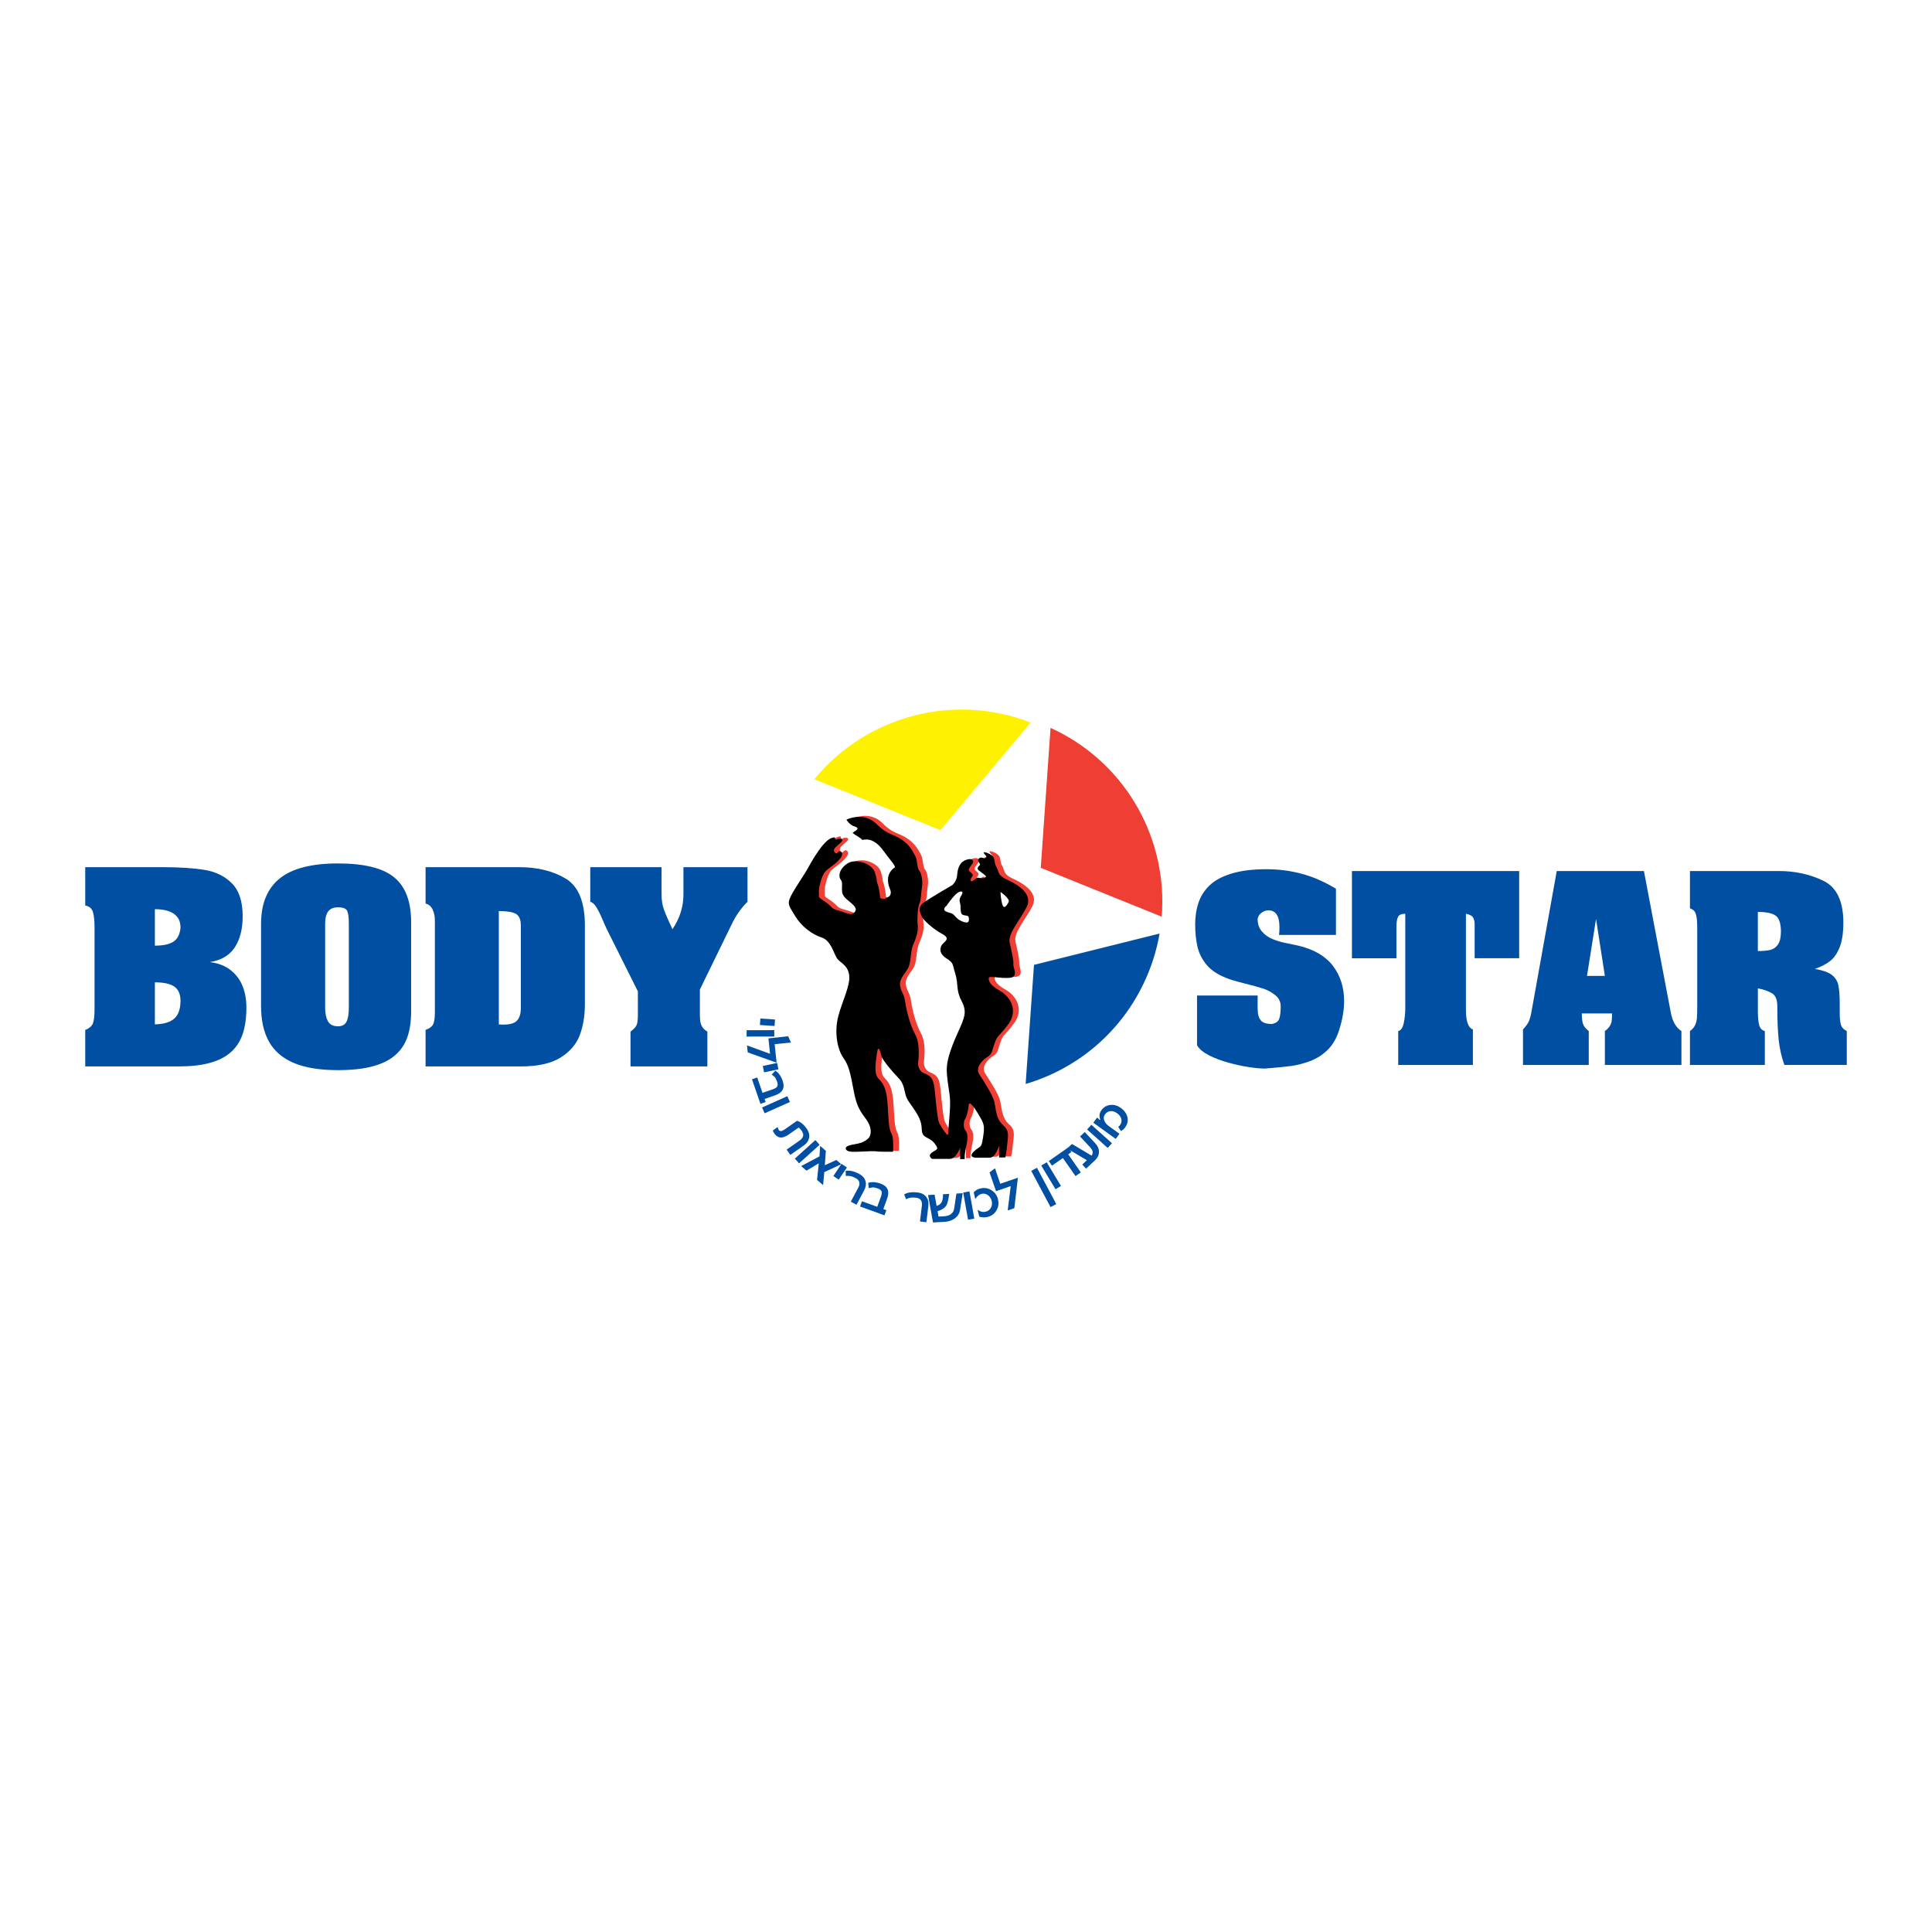 <?xml version="1.0" encoding="utf-8"?>
<!-- Generator: Adobe Illustrator 13.0.0, SVG Export Plug-In . SVG Version: 6.00 Build 14948)  -->
<!DOCTYPE svg PUBLIC "-//W3C//DTD SVG 1.0//EN" "http://www.w3.org/TR/2001/REC-SVG-20010904/DTD/svg10.dtd">
<svg version="1.0" id="Layer_1" xmlns="http://www.w3.org/2000/svg" xmlns:xlink="http://www.w3.org/1999/xlink" x="0px" y="0px"
	 width="192.756px" height="192.756px" viewBox="0 0 192.756 192.756" enable-background="new 0 0 192.756 192.756"
	 xml:space="preserve">
<g>
	<polygon fill-rule="evenodd" clip-rule="evenodd" fill="#FFFFFF" points="0,0 192.756,0 192.756,192.756 0,192.756 0,0 	"/>
	<path fill-rule="evenodd" clip-rule="evenodd" fill="#004FA3" d="M114.037,98.252c-2.436,4.993-6.769,8.44-11.708,9.896
		l0.832-11.885l12.53-3.124C115.393,94.872,114.847,96.592,114.037,98.252L114.037,98.252z"/>
	<path fill-rule="evenodd" clip-rule="evenodd" fill="#EF3E33" d="M104.813,72.621c0.159,0.072,0.317,0.147,0.476,0.224
		c7.236,3.529,11.226,11.046,10.614,18.613l-12.065-4.875L104.813,72.621L104.813,72.621z"/>
	<path fill-rule="evenodd" clip-rule="evenodd" fill="#FFF200" d="M81.248,77.742c5.132-6.266,13.845-8.674,21.583-5.654
		l-9.008,10.735L81.248,77.742L81.248,77.742z"/>
	<polygon fill-rule="evenodd" clip-rule="evenodd" fill="#004FA3" points="75.818,102.264 75.863,101.62 77.322,101.717 
		77.277,102.366 75.818,102.264 	"/>
	<polygon fill-rule="evenodd" clip-rule="evenodd" fill="#004FA3" points="74.49,103.418 74.49,102.784 77.249,102.779 
		77.249,103.413 74.49,103.418 	"/>
	<polygon fill-rule="evenodd" clip-rule="evenodd" fill="#004FA3" points="77.481,106.027 74.6,104.997 74.527,104.299 
		76.827,105.141 76.665,103.6 78.634,103.387 78.909,104.013 77.287,104.177 77.481,106.027 	"/>
	<polygon fill-rule="evenodd" clip-rule="evenodd" fill="#004FA3" points="76.235,106.987 76.102,106.355 77.531,106.047 
		77.666,106.683 76.235,106.987 	"/>
	<path fill-rule="evenodd" clip-rule="evenodd" fill="#004FA3" d="M75.868,110.128l-0.843-2.45l0.522-0.18l0.529,1.535l0.969-0.333
		c0.24-0.083,0.396-0.169,0.471-0.26c0.09-0.116,0.098-0.281,0.024-0.496c-0.083-0.239-0.168-0.406-0.258-0.502
		c-0.037-0.036-0.133-0.114-0.288-0.235l0.368-0.383c0.32,0.198,0.565,0.545,0.735,1.038c0.237,0.69-0.023,1.166-0.782,1.427
		l-1.029,0.354l0.105,0.305L75.868,110.128L75.868,110.128z"/>
	<polygon fill-rule="evenodd" clip-rule="evenodd" fill="#004FA3" points="76.29,111.072 76.032,110.493 78.549,109.367 
		78.807,109.946 76.29,111.072 	"/>
	<path fill-rule="evenodd" clip-rule="evenodd" fill="#004FA3" d="M78.852,115.226l-0.37-0.528l1.288-0.902
		c0.402-0.281,0.476-0.604,0.221-0.97c-0.093-0.132-0.196-0.242-0.31-0.331l-1.009,0.706c-0.598,0.418-1.066,0.385-1.405-0.099
		c-0.055-0.079-0.089-0.134-0.104-0.163c-0.014-0.03-0.033-0.082-0.056-0.155l0.478-0.341c0.034,0.135,0.075,0.237,0.124,0.307
		c0.101,0.145,0.286,0.128,0.555-0.051l0.165-0.115l1.085-0.76c0.347,0.095,0.67,0.355,0.97,0.783
		c0.225,0.321,0.303,0.637,0.234,0.947c-0.064,0.289-0.241,0.534-0.531,0.737L78.852,115.226L78.852,115.226z"/>
	<polygon fill-rule="evenodd" clip-rule="evenodd" fill="#004FA3" points="79.726,116.065 79.302,115.595 81.348,113.745 
		81.771,114.216 79.726,116.065 	"/>
	<polygon fill-rule="evenodd" clip-rule="evenodd" fill="#004FA3" points="82.12,118.241 81.515,117.716 81.69,116.066 
		80.459,116.798 79.933,116.34 81.76,115.372 81.825,114.322 82.398,114.821 82.291,116.254 83.446,115.732 83.933,116.155 
		82.241,116.942 82.12,118.241 	"/>
	<polygon fill-rule="evenodd" clip-rule="evenodd" fill="#004FA3" points="83.679,117.693 83.144,117.333 83.957,116.117 
		84.496,116.481 83.679,117.693 	"/>
	<path fill-rule="evenodd" clip-rule="evenodd" fill="#004FA3" d="M85.454,120.197l-0.569-0.303l0.738-1.389
		c0.229-0.43,0.147-0.75-0.246-0.959c-0.21-0.112-0.385-0.181-0.523-0.206c-0.11-0.023-0.266-0.028-0.469-0.015l-0.008-0.513
		c0.376-0.069,0.824,0.034,1.342,0.31c0.346,0.184,0.559,0.43,0.638,0.737c0.075,0.283,0.03,0.581-0.136,0.893L85.454,120.197
		L85.454,120.197z"/>
	<path fill-rule="evenodd" clip-rule="evenodd" fill="#004FA3" d="M88.243,121.257l-2.435-0.887l0.189-0.52l1.526,0.556l0.351-0.963
		c0.086-0.238,0.118-0.415,0.095-0.529c-0.034-0.144-0.157-0.254-0.37-0.331c-0.238-0.087-0.422-0.125-0.552-0.115
		c-0.051,0.006-0.173,0.031-0.365,0.075l-0.066-0.526c0.355-0.123,0.779-0.097,1.27,0.083c0.686,0.249,0.891,0.751,0.617,1.505
		l-0.373,1.022l0.303,0.11L88.243,121.257L88.243,121.257z"/>
	<path fill-rule="evenodd" clip-rule="evenodd" fill="#004FA3" d="M92.424,121.943l-0.64-0.078l0.191-1.561
		c0.059-0.483-0.132-0.753-0.574-0.808c-0.236-0.028-0.423-0.03-0.562-0.005c-0.111,0.018-0.258,0.069-0.442,0.154l-0.191-0.477
		c0.326-0.199,0.781-0.263,1.364-0.191c0.389,0.048,0.675,0.201,0.86,0.46c0.172,0.237,0.236,0.532,0.193,0.883L92.424,121.943
		L92.424,121.943z"/>
	<path fill-rule="evenodd" clip-rule="evenodd" fill="#004FA3" d="M96.049,119.046l-0.26,1.64c-0.06,0.388-0.252,0.689-0.575,0.906
		c-0.274,0.188-0.605,0.291-0.993,0.312l-1.138,0.06l-0.49-2.736l0.649-0.034l0.204,1.12c0.382-0.12,0.584-0.371,0.606-0.753
		c0.029-0.036,0.037-0.173,0.024-0.41l0.627-0.033c-0.082,0.558-0.167,0.922-0.254,1.092c-0.158,0.292-0.46,0.501-0.907,0.624
		l0.092,0.543l0.546-0.028c0.253-0.014,0.467-0.074,0.642-0.184c0.208-0.13,0.331-0.315,0.369-0.556l0.231-1.528L96.049,119.046
		L96.049,119.046z"/>
	<polygon fill-rule="evenodd" clip-rule="evenodd" fill="#004FA3" points="97.207,121.581 96.583,121.691 96.099,118.976 
		96.722,118.866 97.207,121.581 	"/>
	<path fill-rule="evenodd" clip-rule="evenodd" fill="#004FA3" d="M99.576,119.671l-0.006,0.002
		c0.096,0.399,0.043,0.767-0.159,1.103c-0.202,0.337-0.503,0.551-0.903,0.644c-0.276,0.063-0.545,0.051-0.807-0.039l-0.163-0.684
		c0.004,0.003,0.009,0.004,0.013,0.003c0.248,0.191,0.51,0.255,0.782,0.192c0.243-0.056,0.421-0.189,0.534-0.401
		c0.107-0.198,0.133-0.42,0.076-0.667c-0.057-0.243-0.18-0.437-0.37-0.58c-0.19-0.143-0.406-0.187-0.646-0.132
		c-0.231,0.054-0.438,0.226-0.62,0.516l-0.004,0.007l-0.157-0.679c0.187-0.197,0.411-0.325,0.673-0.386
		c0.4-0.093,0.769-0.033,1.105,0.18C99.262,118.961,99.479,119.268,99.576,119.671L99.576,119.671z"/>
	<polygon fill-rule="evenodd" clip-rule="evenodd" fill="#004FA3" points="101.555,117.499 101.201,120.538 100.537,120.767 
		100.839,118.337 99.374,118.841 98.724,116.97 99.271,116.562 99.797,118.104 101.555,117.499 	"/>
	<polygon fill-rule="evenodd" clip-rule="evenodd" fill="#004FA3" points="105.384,120.13 104.815,120.433 102.885,116.814 
		103.459,116.51 105.384,120.13 	"/>
	<polygon fill-rule="evenodd" clip-rule="evenodd" fill="#004FA3" points="105.853,118.324 105.31,118.65 103.884,116.288 
		104.427,115.963 105.853,118.324 	"/>
	<polygon fill-rule="evenodd" clip-rule="evenodd" fill="#004FA3" points="106.902,114.936 106.572,115.166 107.834,116.969 
		107.307,117.338 106.044,115.536 104.96,116.296 104.635,115.842 106.582,114.478 106.902,114.936 	"/>
	<path fill-rule="evenodd" clip-rule="evenodd" fill="#004FA3" d="M109.273,114.064c0.243,0.262,0.368,0.539,0.374,0.833
		c0.005,0.326-0.136,0.622-0.422,0.89l-0.867,0.809l-0.381-0.409l0.463-0.432l-1.973-1.169l0.484-0.451l1.96,1.164
		c0.181-0.257,0.129-0.537-0.154-0.841l-1.001-1.073l0.472-0.44L109.273,114.064L109.273,114.064z"/>
	<polygon fill-rule="evenodd" clip-rule="evenodd" fill="#004FA3" points="110.939,114.061 110.516,114.53 108.461,112.689 
		108.885,112.219 110.939,114.061 	"/>
	<path fill-rule="evenodd" clip-rule="evenodd" fill="#004FA3" d="M111.83,110.542c0.338,0.246,0.552,0.539,0.642,0.88
		c0.101,0.372,0.025,0.73-0.226,1.074c-0.107,0.149-0.245,0.264-0.411,0.342l-0.271-0.403c0.003-0.002,0.019-0.016,0.048-0.04
		c0.029-0.023,0.051-0.042,0.065-0.056c0.021-0.022,0.05-0.062,0.088-0.121c0.13-0.199,0.164-0.405,0.1-0.617
		c-0.06-0.2-0.192-0.375-0.4-0.526c-0.215-0.155-0.43-0.229-0.646-0.22c-0.231,0.012-0.422,0.12-0.571,0.325
		c-0.142,0.195-0.164,0.409-0.066,0.642c0.083,0.198,0.232,0.375,0.446,0.531l1.062,0.764l-0.372,0.513l-2.235-1.617l0.372-0.513
		l0.09,0.072c0.017,0.017,0.071,0.069,0.165,0.155c0.012,0.01,0.025,0.007,0.04-0.006c0.015-0.014,0.021-0.025,0.019-0.036
		c-0.126-0.329-0.087-0.635,0.118-0.917c0.235-0.323,0.544-0.5,0.927-0.53C111.171,110.208,111.51,110.31,111.83,110.542
		L111.83,110.542z"/>
	<path fill-rule="evenodd" clip-rule="evenodd" fill="#004FA3" d="M58.89,86.517h7.114v2.728c0,0.574,0.081,1.081,0.243,1.522
		c0.162,0.441,0.443,1.088,0.843,1.941c0.731-1.079,1.097-2.234,1.097-3.463v-2.728h6.39v3.451c-0.588,0.588-1.075,1.26-1.459,2.014
		l-3.291,6.744v2.568c0,0.294,0.022,0.541,0.068,0.741c0.045,0.199,0.126,0.373,0.243,0.521c0.117,0.146,0.262,0.27,0.436,0.367
		v3.474h-7.668v-3.474c0.339-0.249,0.546-0.477,0.622-0.684c0.075-0.208,0.113-0.522,0.113-0.945v-2.388l-3.099-6.2
		c-0.076-0.144-0.221-0.47-0.436-0.979c-0.215-0.509-0.418-0.917-0.61-1.222c-0.192-0.306-0.394-0.485-0.605-0.538V86.517
		L58.89,86.517z M8.504,86.517h7.672c1.735,0,3.155,0.093,4.261,0.277c1.105,0.185,2.01,0.635,2.716,1.352
		c0.705,0.716,1.058,1.81,1.058,3.281c0,1.267-0.264,2.3-0.792,3.1c-0.528,0.8-1.358,1.286-2.49,1.459
		c0.845,0.106,1.541,0.375,2.087,0.81c0.547,0.434,0.945,0.968,1.194,1.601c0.249,0.634,0.373,1.347,0.373,2.139
		c0,1.041-0.128,1.93-0.385,2.665c-0.256,0.735-0.658,1.339-1.205,1.811c-0.547,0.472-1.249,0.82-2.105,1.047
		c-0.856,0.227-1.88,0.339-3.072,0.339H8.504v-3.64c0.422-0.166,0.683-0.399,0.781-0.702c0.098-0.302,0.147-0.739,0.147-1.312
		v-8.208c0-0.649-0.051-1.157-0.153-1.523c-0.102-0.366-0.36-0.591-0.775-0.673V86.517L8.504,86.517z M15.452,90.71v3.638
		c0.845,0,1.469-0.138,1.873-0.414c0.404-0.276,0.632-0.742,0.685-1.399c0-0.416-0.104-0.759-0.312-1.031s-0.501-0.473-0.882-0.601
		C16.435,90.774,15.98,90.71,15.452,90.71L15.452,90.71z M15.452,98.009v4.194c0.641-0.022,1.143-0.121,1.505-0.295
		c0.362-0.174,0.628-0.431,0.798-0.771s0.255-0.774,0.255-1.304c-0.008-0.649-0.213-1.116-0.617-1.399
		C16.989,98.151,16.342,98.009,15.452,98.009L15.452,98.009z M26.045,100.376c0,1.418,0.262,2.599,0.787,3.541
		s1.351,1.653,2.479,2.133c1.128,0.479,2.597,0.718,4.408,0.718c1.358,0,2.505-0.124,3.44-0.373s1.686-0.616,2.252-1.104
		c0.566-0.486,0.975-1.088,1.228-1.804c0.252-0.717,0.379-1.568,0.379-2.557v-8.948c0-2.036-0.562-3.518-1.686-4.446
		c-1.124-0.927-2.996-1.391-5.613-1.391c-1.312,0-2.454,0.125-3.423,0.374c-0.969,0.249-1.763,0.622-2.382,1.12
		c-0.619,0.498-1.085,1.124-1.398,1.878c-0.313,0.754-0.47,1.64-0.47,2.659V100.376L26.045,100.376z M34.802,100.559
		c0,0.604-0.075,1.061-0.226,1.369c-0.151,0.31-0.438,0.464-0.86,0.464c-0.482,0-0.816-0.17-1-0.509s-0.277-0.78-0.277-1.324v-8.383
		c0-0.559,0.102-0.974,0.306-1.245c0.203-0.271,0.527-0.407,0.972-0.407c0.498,0,0.803,0.115,0.917,0.345
		c0.113,0.23,0.169,0.666,0.169,1.307V100.559L34.802,100.559z M42.46,86.517h9.322c1.855,0,3.415,0.385,4.678,1.154
		s1.895,2.331,1.895,4.685v7.83c0,1.139-0.168,2.162-0.503,3.071c-0.336,0.909-0.975,1.659-1.917,2.252
		c-0.943,0.592-2.266,0.888-3.971,0.888H42.46v-3.64c0.43-0.165,0.692-0.375,0.786-0.628c0.095-0.252,0.142-0.65,0.142-1.193v-9.134
		c0-0.362-0.072-0.707-0.215-1.035c-0.143-0.329-0.381-0.534-0.713-0.617V86.517L42.46,86.517z M49.768,90.896v11.307
		c0.106,0.016,0.261,0.023,0.464,0.023c0.656,0,1.109-0.137,1.358-0.408s0.374-0.689,0.374-1.256v-8.207
		c0-0.604-0.166-0.998-0.498-1.183C51.134,90.988,50.568,90.896,49.768,90.896L49.768,90.896z"/>
	<path fill-rule="evenodd" clip-rule="evenodd" fill="#004FA3" d="M119.43,99.324h6.044v1.244c0,0.434,0.053,0.764,0.159,0.991
		s0.263,0.386,0.468,0.474s0.47,0.132,0.793,0.132c0.396-0.081,0.642-0.255,0.737-0.522c0.095-0.268,0.143-0.685,0.143-1.25
		c0-0.455-0.187-0.829-0.562-1.122c-0.374-0.294-0.774-0.509-1.2-0.645c-0.425-0.136-1.067-0.312-1.926-0.528
		c-0.858-0.216-1.464-0.401-1.816-0.556c-0.836-0.337-1.477-0.778-1.92-1.321c-0.444-0.542-0.739-1.145-0.887-1.805
		c-0.146-0.661-0.22-1.391-0.22-2.191s0.113-1.53,0.341-2.19c0.228-0.661,0.605-1.238,1.134-1.734
		c0.528-0.495,1.263-0.882,2.202-1.161s2.084-0.418,3.434-0.418c0.939,0,1.825,0.084,2.658,0.253
		c0.833,0.168,1.591,0.394,2.273,0.676c0.683,0.283,1.351,0.622,2.003,1.018v4.61h-5.68c0.029-0.191,0.044-0.451,0.044-0.781
		c0-1.115-0.367-1.672-1.101-1.672c-0.25,0-0.48,0.081-0.693,0.242c-0.213,0.162-0.341,0.367-0.385,0.617
		c0,0.499,0.141,0.914,0.424,1.244c0.282,0.33,0.631,0.582,1.045,0.754c0.415,0.172,0.845,0.303,1.288,0.391
		c0.444,0.088,0.882,0.18,1.315,0.275c1.562,0.375,2.713,1.05,3.45,2.025c0.738,0.977,1.106,2.14,1.106,3.489
		c0,0.888-0.157,1.834-0.473,2.84c-0.257,0.844-0.641,1.52-1.15,2.025c-0.511,0.506-1.1,0.885-1.768,1.134
		c-0.667,0.25-1.304,0.415-1.909,0.495c-0.605,0.081-1.477,0.165-2.614,0.254c-0.403,0-0.927-0.048-1.568-0.144
		c-0.642-0.095-1.33-0.244-2.063-0.445c-0.734-0.202-1.386-0.45-1.954-0.743c-0.569-0.293-0.96-0.624-1.173-0.99V99.324
		L119.43,99.324z M134.881,86.903h16.687v8.7h-4.442v-3.38c0-0.271-0.052-0.497-0.154-0.677c-0.103-0.18-0.341-0.307-0.716-0.38
		v9.58c0,1.152,0.231,1.806,0.694,1.959v3.546h-7.45v-3.38c0.271-0.059,0.457-0.329,0.556-0.81c0.1-0.48,0.149-0.979,0.149-1.492
		v-9.403c-0.39,0-0.633,0.11-0.732,0.331c-0.1,0.22-0.148,0.524-0.148,0.914v3.193h-4.442V86.903L134.881,86.903z M164.015,86.903
		l2.664,14.029c0.161,0.939,0.521,1.586,1.078,1.938v3.381h-7.639v-3.38c0.228-0.169,0.393-0.339,0.495-0.512
		c0.104-0.173,0.166-0.349,0.188-0.528s0.033-0.42,0.033-0.721h-3.017c0,0.44,0.039,0.783,0.115,1.029
		c0.077,0.245,0.271,0.489,0.578,0.731v3.38h-6.561v-3.545c0.271-0.286,0.465-0.551,0.578-0.793
		c0.113-0.241,0.215-0.631,0.303-1.167l2.487-13.842H164.015L164.015,86.903z M160.118,97.365l-0.881-5.682l-0.902,5.682H160.118
		L160.118,97.365z M168.604,86.903h8.893c1.609,0,3.08,0.323,4.414,0.969c1.333,0.646,2,2.037,2,4.173
		c0,1.021-0.121,1.837-0.363,2.45s-0.559,1.074-0.948,1.382c-0.39,0.308-0.899,0.572-1.531,0.792
		c0.757,0.125,1.312,0.318,1.664,0.578c0.353,0.261,0.576,0.603,0.672,1.024s0.144,1.052,0.144,1.889v0.946
		c0,0.47,0.038,0.843,0.115,1.118s0.273,0.489,0.59,0.644v3.381h-6.227c-0.287-0.8-0.476-1.633-0.567-2.499
		c-0.093-0.866-0.138-1.985-0.138-3.358c0-0.632-0.166-1.056-0.496-1.271c-0.33-0.217-0.812-0.388-1.443-0.513v2.323
		c0,0.528,0.04,0.964,0.121,1.305c0.081,0.342,0.271,0.553,0.573,0.634v3.38h-7.472v-3.381c0.242-0.177,0.413-0.371,0.512-0.584
		c0.1-0.213,0.16-0.442,0.182-0.688c0.022-0.246,0.033-0.589,0.033-1.029v-7.986c0-0.514-0.027-0.903-0.082-1.167
		c-0.056-0.264-0.135-0.448-0.237-0.55c-0.103-0.103-0.239-0.184-0.407-0.243V86.903L168.604,86.903z M175.381,90.984v3.903
		c0.514,0,0.929-0.039,1.245-0.116c0.315-0.077,0.571-0.259,0.766-0.546c0.195-0.286,0.292-0.72,0.292-1.301
		c-0.007-0.794-0.18-1.316-0.518-1.565C176.828,91.109,176.232,90.984,175.381,90.984L175.381,90.984z"/>
	<path fill-rule="evenodd" clip-rule="evenodd" fill="#EF3E33" d="M85.029,81.679c0,0,1.031-0.527,2.108-0.137
		s0.939,1.031,2.543,1.673c1.604,0.642,2.017,1.741,2.223,2.108c0.207,0.366,0.161,1.191,0.39,1.443
		c0.229,0.252,0.367,1.077,0.275,1.604c-0.092,0.527-0.092,1.375-0.252,1.672c-0.161,0.298-0.252,1.536-0.184,2.085
		s-0.046,1.123-0.413,1.948s-0.183,1.925-0.642,2.589c-0.458,0.664-0.802,1.054-0.688,1.649c0.115,0.596,0.39,0.733,0.504,1.559
		c0.114,0.825,0.458,2.246,1.008,3.254c0.55,1.009,0.275,2.818,0.275,2.818s-0.069,0.779,0.642,1.055
		c0.71,0.274,0.917,0.596,1.031,1.787c0.114,1.191,0.275,2.864,0.435,3.162c0.161,0.298,0.413,0.733,0.665,1.031
		s0.206,0.206,0.274-0.688c0.069-0.894,0.229-2.292,0.092-3.208c-0.137-0.917-0.298-1.856-0.275-2.59s0.298-1.787,1.054-3.46
		s0.985-2.177,0.413-3.276c-0.573-1.101-0.298-1.696-0.619-2.705c-0.321-1.007-0.115-1.03-0.917-1.558
		c-0.802-0.527-0.596-1.146-0.343-1.42c0.252-0.275,0.802-0.55-0.069-1.008c-0.871-0.458-1.902-1.398-2.039-1.765
		c-0.138-0.366-0.436-0.894,0.252-1.375c0.688-0.481,2.818-1.719,2.818-1.719s0.436-0.367,0.481-0.963
		c0.046-0.596,0.184-1.26,0.848-1.535s0.847,0.092,0.709,0.321c-0.137,0.229-0.549,0.596-0.32,0.802
		c0.229,0.206,0.436,0.344,0.252,0.55c-0.183,0.206-0.229,0.618,0.138,0.366c0.367-0.252,0.275-0.321,0.619-0.252
		s0.916,0.023,0.458-0.344s-0.733-0.458-0.642-0.688c0.092-0.229,0.366-0.206,0.114-0.527c-0.252-0.32,0.138-0.55,0.344-0.458
		s0.642,0.069,0.252-0.321s0.252-0.229,0.665,0.069c0.412,0.298,0.206,0.733,0.481,1.168c0.274,0.436,0.068,0.802,1.008,1.238
		c0.939,0.435,2.728,1.375,1.994,2.795s-1.88,2.612-1.673,3.529c0.206,0.916,0.412,1.833,0.366,2.154
		c-0.046,0.321,0.573,1.283-0.39,1.352c-0.962,0.069-2.039-0.229-2.062,0c-0.022,0.229,0,0.664,1.101,1.283
		c1.1,0.619,1.855,2.017,0.824,3.369c-1.03,1.352-1.03,1.03-1.329,1.833c-0.298,0.802-0.229,1.1-0.756,1.421
		c-0.527,0.32-1.191,1.077-0.802,1.695c0.39,0.619,1.329,1.993,1.513,2.772c0.183,0.779,0.159,1.673,0.848,2.292
		c0.688,0.618,0.526,1.054,0.436,1.971c-0.092,0.916-0.184,1.283-0.184,1.283h-0.619v-1.191c0,0-0.344,1.214-0.939,1.214
		s-1.397,0-1.397,0s-0.825-0.022-0.161-0.642c0.665-0.618,0.711-0.206,0.895-1.397c0.183-1.191,0.114-1.329-0.505-2.36
		c-0.618-1.031-0.917-1.237-0.939-0.779s-0.229,1.146-0.366,1.353c-0.138,0.206-0.184,0.824,0.046,1.1
		c0.229,0.275,0.251,0.733,0.137,1.307c-0.114,0.572-0.206,1.054-0.206,1.26s0,0.298,0,0.298h-0.458v-1.123
		c0,0-0.413,1.101-1.008,1.101s-1.787,0-1.787,0s-0.504-0.298,0-0.643c0.504-0.343,0.71-0.274,0.275-0.87
		c-0.436-0.596-1.008-0.55-1.215-0.985c-0.206-0.436,0.092-0.894-0.55-1.971s-1.031-1.329-1.191-2.062
		c-0.161-0.733-0.252-1.123-0.756-1.627c-0.504-0.504-1.513-1.719-1.604-2.062c-0.092-0.344-0.321-1.329-0.458-0.344
		c-0.137,0.985-0.321,2.062,0.161,2.566c0.481,0.504,0.825,0.963,0.916,2.796c0.092,1.833,0.161,2.292,0.39,2.727
		c0.229,0.436,0.137,1.765,0.137,1.765s-1.26,0-1.489-0.022c-0.229-0.023-0.252-0.069-1.513,0c-1.26,0.068-1.512,0-1.65-0.161
		c-0.137-0.16-0.161-0.412,0.733-0.55c0.894-0.137,1.192-0.366,1.444-0.596c0.252-0.229,0.412-0.87-0.023-1.627
		c-0.436-0.756-1.031-1.077-1.398-2.979c-0.367-1.902-0.481-2.612-1.077-3.461c-0.596-0.848-0.894-2.543-0.504-4.078
		c0.389-1.535,1.237-3.117,1.1-4.147c-0.137-1.031-0.894-1.215-1.214-1.673c-0.321-0.458-0.596-1.788-1.536-2.085
		c-0.939-0.298-2.016-1.1-2.635-2.131c-0.619-1.031-0.848-1.191-0.412-2.04c0.435-0.848,1.352-2.131,1.695-2.772
		c0.344-0.642,0.94-1.65,1.513-2.314s0.894-0.688,1.077-0.733s0.023,0.344,0.275,0.207c0.252-0.138,0.848-0.092,0.39,0.321
		c-0.458,0.412-0.802,0.642-0.642,0.894c0.16,0.252,0.252,0.207,0.412,0.023c0.161-0.184,0.642,0.092,0.184,0.665
		s-1.192,0.962-1.512,1.329c-0.321,0.366-0.665,1.604-0.619,2.085c0.046,0.481-0.114,0.413,0.413,0.756s0.665,0.504,0.894,0.733
		c0.229,0.229,0.894,0.321,1.398,0.527c0.504,0.207,0.733,0.115,0.894-0.114c0.16-0.229,0.114-0.436-0.321-0.825
		c-0.435-0.39-0.916-0.665-0.962-1.191c-0.046-0.527,0.092-0.917-0.137-1.191c-0.229-0.275-0.207-1.031,0.665-1.604
		c0.871-0.573,2.475,0.022,2.75,0.893c0.275,0.871,0.114,0.756,0.275,1.169c0.16,0.413,0.252,1.375,0.252,1.375
		s0.344,0.183,0.527,0.045c0.184-0.137,0.481-0.137,0.527-0.527c0.046-0.389-0.298-0.619-0.275-1.397
		c0.022-0.779,0.642-1.146,0.642-1.146s0.229,0-0.321-0.665c-0.55-0.665-0.939-1.352-1.444-1.741c-0.504-0.39-0.871-0.436-1.26-0.39
		c-0.39,0.045,0,0.068-0.527-0.252c-0.527-0.321-0.619-0.412-0.619-0.412s0.046-0.069,0.275-0.206
		c0.229-0.138,0.366-0.321-0.115-0.458C85.327,82.207,85.029,81.679,85.029,81.679L85.029,81.679z"/>
	<path fill-rule="evenodd" clip-rule="evenodd" fill="#EF3E33" d="M94.974,90.318c0,0,0.573-0.825,0.963-1.191
		c0.389-0.367,0.71-0.344,0.665-0.115c-0.046,0.229-0.39,0.481-0.252,0.917c0.138,0.435-0.023,1.1,0.275,1.237
		c0.298,0.137,0.596,0,0.619,0.321s0.023,0.619-0.665,0.344c-0.687-0.275-0.71-0.71-1.123-0.825
		c-0.413-0.114-0.733-0.206-0.665-0.436C94.86,90.341,94.974,90.318,94.974,90.318L94.974,90.318z"/>
	<path fill-rule="evenodd" clip-rule="evenodd" fill="#EF3E33" d="M100.405,88.898c0,0,0.985,0.665,0.802,1.008
		c-0.184,0.343-0.504,0.848-0.664,0.091C100.383,89.242,100.405,88.898,100.405,88.898L100.405,88.898z"/>
	<path fill-rule="evenodd" clip-rule="evenodd" d="M84.449,81.778c0,0,1.031-0.527,2.108-0.138c1.077,0.39,0.939,1.031,2.543,1.673
		s2.017,1.742,2.223,2.108s0.161,1.191,0.39,1.443c0.229,0.252,0.367,1.077,0.275,1.604c-0.091,0.527-0.091,1.375-0.252,1.672
		c-0.16,0.298-0.252,1.536-0.183,2.085c0.069,0.55-0.046,1.123-0.413,1.948s-0.184,1.925-0.642,2.589
		c-0.458,0.665-0.802,1.054-0.688,1.649c0.114,0.597,0.389,0.733,0.504,1.559c0.114,0.825,0.458,2.246,1.008,3.254
		c0.55,1.009,0.275,2.818,0.275,2.818s-0.069,0.779,0.642,1.055c0.71,0.274,0.917,0.596,1.031,1.787
		c0.115,1.191,0.275,2.864,0.436,3.162s0.413,0.733,0.665,1.031s0.206,0.206,0.275-0.688c0.068-0.894,0.229-2.291,0.091-3.208
		c-0.137-0.916-0.298-1.856-0.275-2.59s0.298-1.787,1.054-3.46s0.985-2.177,0.413-3.276c-0.573-1.101-0.298-1.696-0.619-2.704
		c-0.321-1.008-0.114-1.031-0.917-1.558c-0.802-0.527-0.596-1.146-0.344-1.421s0.802-0.55-0.069-1.008
		c-0.871-0.458-1.902-1.398-2.039-1.765c-0.138-0.366-0.436-0.894,0.252-1.375c0.688-0.481,2.818-1.719,2.818-1.719
		s0.436-0.367,0.481-0.962s0.184-1.26,0.848-1.535c0.665-0.275,0.848,0.091,0.71,0.32c-0.137,0.229-0.55,0.596-0.321,0.802
		c0.229,0.206,0.436,0.344,0.252,0.55c-0.184,0.206-0.229,0.618,0.137,0.366s0.275-0.321,0.618-0.252
		c0.345,0.069,0.917,0.023,0.459-0.343c-0.459-0.367-0.733-0.458-0.642-0.688c0.092-0.229,0.366-0.206,0.114-0.527
		s0.138-0.55,0.344-0.458c0.206,0.092,0.642,0.069,0.252-0.32c-0.39-0.39,0.252-0.229,0.665,0.068
		c0.412,0.298,0.206,0.733,0.481,1.169c0.274,0.435,0.068,0.802,1.008,1.237s2.728,1.375,1.994,2.795
		c-0.733,1.421-1.88,2.612-1.673,3.529c0.206,0.917,0.412,1.833,0.366,2.154s0.573,1.283-0.39,1.352
		c-0.963,0.069-2.039-0.229-2.062,0c-0.022,0.229,0,0.665,1.1,1.283c1.101,0.619,1.856,2.017,0.825,3.369
		c-1.031,1.352-1.031,1.03-1.329,1.833c-0.298,0.802-0.229,1.1-0.756,1.421c-0.527,0.32-1.192,1.077-0.803,1.695
		c0.391,0.619,1.33,1.993,1.513,2.772c0.184,0.779,0.161,1.674,0.849,2.292s0.526,1.054,0.435,1.971
		c-0.091,0.917-0.183,1.283-0.183,1.283h-0.619v-1.191c0,0-0.344,1.214-0.939,1.214s-1.398,0-1.398,0s-0.825-0.022-0.16-0.642
		c0.665-0.618,0.71-0.206,0.894-1.397c0.183-1.191,0.114-1.329-0.505-2.36c-0.618-1.031-0.917-1.237-0.939-0.779
		c-0.023,0.459-0.229,1.146-0.366,1.353c-0.138,0.206-0.184,0.824,0.046,1.1c0.229,0.275,0.251,0.733,0.137,1.307
		c-0.115,0.572-0.206,1.054-0.206,1.26s0,0.298,0,0.298h-0.458v-1.123c0,0-0.413,1.101-1.008,1.101s-1.788,0-1.788,0
		s-0.504-0.298,0-0.642c0.504-0.344,0.71-0.275,0.275-0.871c-0.435-0.596-1.008-0.55-1.214-0.985
		c-0.206-0.436,0.092-0.894-0.55-1.971s-1.031-1.329-1.191-2.062c-0.161-0.733-0.252-1.123-0.756-1.627
		c-0.504-0.504-1.513-1.719-1.604-2.062c-0.091-0.344-0.32-1.329-0.458-0.344s-0.321,2.062,0.16,2.566
		c0.481,0.505,0.825,0.963,0.917,2.796c0.091,1.833,0.16,2.291,0.389,2.727c0.229,0.436,0.138,1.765,0.138,1.765
		s-1.261,0-1.49-0.022c-0.229-0.023-0.252-0.068-1.512,0c-1.261,0.068-1.513,0-1.65-0.161c-0.138-0.16-0.16-0.412,0.733-0.55
		c0.894-0.137,1.191-0.366,1.443-0.596c0.252-0.229,0.413-0.87-0.023-1.627c-0.435-0.756-1.031-1.077-1.397-2.979
		c-0.367-1.902-0.481-2.612-1.077-3.46c-0.596-0.849-0.894-2.544-0.504-4.079c0.39-1.535,1.237-3.117,1.1-4.147
		c-0.138-1.031-0.894-1.214-1.214-1.673s-0.596-1.788-1.536-2.085c-0.939-0.298-2.017-1.1-2.635-2.131
		c-0.619-1.031-0.848-1.191-0.413-2.039s1.352-2.131,1.696-2.773c0.343-0.642,0.939-1.65,1.512-2.314
		c0.573-0.665,0.894-0.688,1.077-0.733c0.183-0.046,0.023,0.343,0.275,0.206c0.252-0.138,0.848-0.092,0.39,0.321
		c-0.458,0.413-0.802,0.642-0.642,0.894c0.16,0.252,0.252,0.206,0.412,0.022c0.161-0.183,0.642,0.092,0.184,0.665
		s-1.192,0.962-1.513,1.329s-0.665,1.604-0.619,2.085c0.046,0.481-0.115,0.412,0.413,0.756s0.665,0.504,0.894,0.733
		c0.229,0.229,0.894,0.321,1.398,0.527c0.504,0.206,0.733,0.114,0.894-0.115c0.161-0.229,0.115-0.436-0.321-0.825
		c-0.435-0.389-0.917-0.665-0.962-1.191c-0.046-0.527,0.091-0.917-0.138-1.191c-0.229-0.275-0.207-1.031,0.665-1.604
		c0.871-0.573,2.475,0.022,2.75,0.894c0.275,0.871,0.114,0.756,0.275,1.168c0.16,0.413,0.252,1.375,0.252,1.375
		s0.344,0.183,0.527,0.046c0.184-0.137,0.481-0.137,0.527-0.527s-0.298-0.619-0.275-1.398c0.022-0.779,0.642-1.146,0.642-1.146
		s0.229,0-0.321-0.665c-0.55-0.664-0.94-1.352-1.444-1.741s-0.871-0.436-1.26-0.39c-0.39,0.045,0,0.068-0.527-0.252
		c-0.527-0.321-0.619-0.413-0.619-0.413s0.046-0.069,0.275-0.206c0.229-0.138,0.367-0.321-0.114-0.458
		C84.747,82.305,84.449,81.778,84.449,81.778L84.449,81.778z"/>
	<path fill-rule="evenodd" clip-rule="evenodd" fill="#FFFFFF" d="M94.394,90.417c0,0,0.573-0.825,0.962-1.191
		c0.39-0.367,0.71-0.344,0.665-0.114c-0.046,0.229-0.39,0.481-0.252,0.917c0.138,0.435-0.023,1.1,0.275,1.237s0.596,0,0.619,0.321
		s0.023,0.619-0.664,0.344c-0.688-0.275-0.711-0.71-1.123-0.825c-0.413-0.114-0.733-0.206-0.665-0.435
		C94.279,90.44,94.394,90.417,94.394,90.417L94.394,90.417z"/>
	<path fill-rule="evenodd" clip-rule="evenodd" fill="#FFFFFF" d="M99.825,88.997c0,0,0.985,0.665,0.802,1.008
		c-0.183,0.344-0.504,0.848-0.664,0.091C99.802,89.34,99.825,88.997,99.825,88.997L99.825,88.997z"/>
</g>
</svg>
